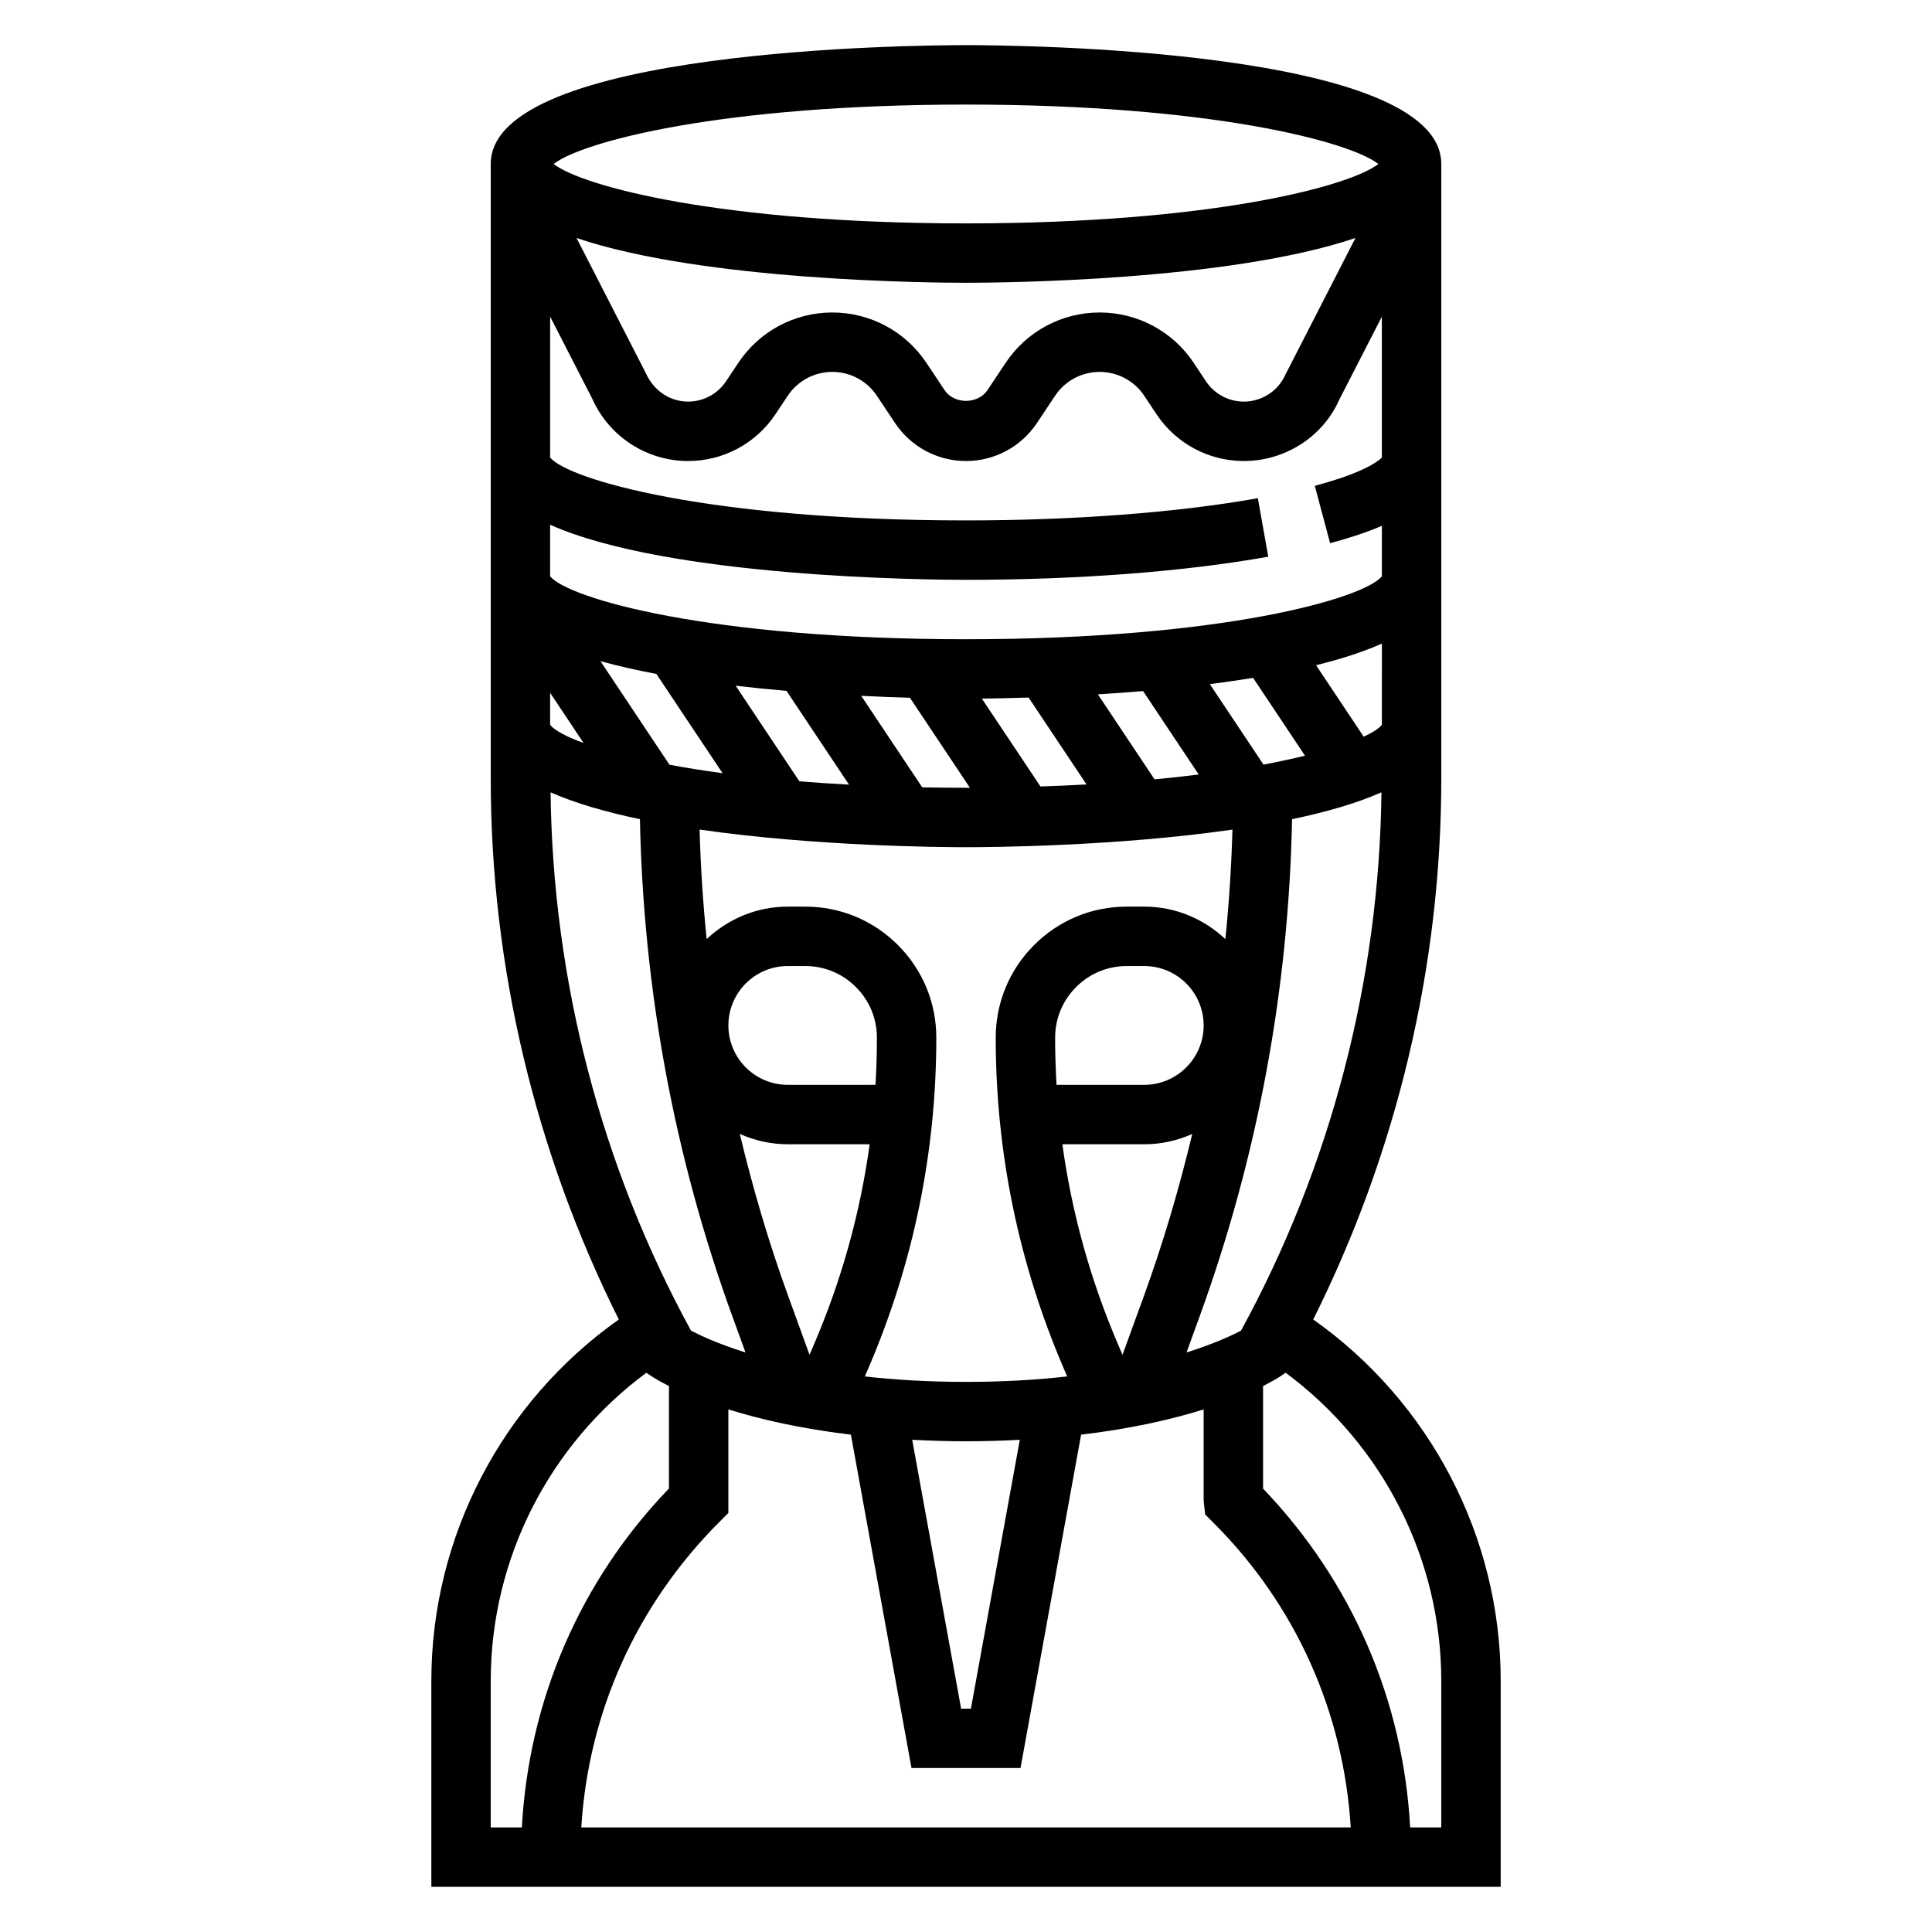 <?xml version="1.0" encoding="UTF-8"?>
<!-- Uploaded to: ICON Repo, www.svgrepo.com, Generator: ICON Repo Mixer Tools -->
<svg fill="#000000" width="800px" height="800px" version="1.1" viewBox="144 144 512 512" xmlns="http://www.w3.org/2000/svg">
 <path d="m492.02 493.68c22.16-44.375 33.934-93.559 33.934-143.24v-162.99c0-30.605-113.06-31.488-125.95-31.488-12.895 0-125.95 0.883-125.95 31.488v162.99c0 49.68 11.777 98.863 33.938 143.24-30.871 21.805-49.68 57.52-49.68 95.73v54.617h283.39v-54.617c0-38.211-18.805-73.926-49.68-95.73zm-28.648 51.664 2.305 2.305c21.766 21.766 34.395 50.168 36.281 80.633l-203.91 0.004c1.891-30.465 14.539-58.898 36.668-81.027l2.309-2.309v-27.441c8.148 2.551 18.926 5.07 32.473 6.691l16.059 88.34h28.891l16.059-88.34c13.555-1.613 24.324-4.133 32.473-6.691v24.184zm-173.58-262.28c31.52 14.059 100.32 14.598 110.21 14.598 29.535 0 57.977-2.172 80.105-6.133l-2.769-15.5c-21.242 3.793-48.699 5.887-77.336 5.887-68.273 0-105.48-10.871-110.21-16.672v-37.336l11.164 21.758c4.453 10.027 14.426 16.508 25.398 16.508 9.32 0 17.957-4.629 23.137-12.383l3.273-4.914c2.637-3.961 7.047-6.32 11.809-6.32 4.754 0 9.172 2.363 11.809 6.32l4.824 7.242c4.203 6.297 11.227 10.055 18.793 10.055s14.578-3.754 18.789-10.051l4.824-7.246c2.637-3.961 7.047-6.32 11.809-6.32 4.754 0 9.172 2.363 11.809 6.312l3.273 4.93c5.172 7.746 13.816 12.375 23.129 12.375 10.98 0 20.949-6.481 25.215-16.113l11.359-22.137v37.336c-0.898 0.914-4.707 4.008-17.773 7.484l4.062 15.207c4.367-1.164 9.219-2.668 13.715-4.606v13.383c-4.742 5.805-41.938 16.676-110.21 16.676s-105.48-10.871-110.21-16.672zm7-75.988c33.715 11.406 94 11.863 103.21 11.863s69.496-0.457 103.21-11.871l-18.555 36.195c-1.93 4.363-6.262 7.164-11.023 7.164-4.047 0-7.785-2.008-10.027-5.359l-3.273-4.93c-5.566-8.344-14.879-13.328-24.91-13.328-10.027 0-19.34 4.984-24.906 13.328l-4.824 7.242c-2.535 3.809-8.84 3.809-11.375 0l-4.824-7.242c-5.578-8.344-14.891-13.328-24.918-13.328-10.027 0-19.34 4.984-24.906 13.336l-3.273 4.914c-2.246 3.359-5.992 5.367-10.039 5.367-4.754 0-9.086-2.801-11.211-7.551zm213.42 129.02c-0.762 0.938-2.363 2-4.816 3.133l-12.625-18.941c6.504-1.605 12.43-3.496 17.445-5.731zm-34.125-12.453 13.746 20.617c-3.297 0.812-6.926 1.598-10.996 2.363l-14.219-21.324c3.856-0.492 7.691-1.043 11.469-1.656zm-29.16 3.496 14.746 22.113c-3.691 0.465-7.606 0.898-11.707 1.281l-15.02-22.523c3.852-0.234 7.871-0.527 11.98-0.871zm-30.336 1.723 15.352 23.027c-3.922 0.219-7.996 0.395-12.211 0.535l-15.531-23.293c3.07-0.035 7.289-0.105 12.391-0.27zm-31.457 0.047 15.895 23.844c-0.348 0.008-0.672 0.016-1.023 0.016-3.984 0-7.832-0.047-11.609-0.117l-16.16-24.246c4.727 0.234 9.07 0.402 12.898 0.504zm-32.707-1.828 16.57 24.852c-4.566-0.242-8.973-0.535-13.152-0.875l-16.887-25.332c4.531 0.531 9.043 0.98 13.469 1.355zm-34.48-4.484 17.539 26.309c-5.125-0.691-9.785-1.449-14.066-2.242l-18.293-27.449c4.641 1.281 9.625 2.406 14.82 3.383zm34.824 124.64h21.695c-2.496 18.199-7.43 35.961-14.762 53.059l-1.172 2.731-5.637-15.516c-5.141-14.129-9.367-28.496-12.84-43.012 3.891 1.738 8.18 2.738 12.715 2.738zm-15.742-31.488c0-8.684 7.062-15.742 15.742-15.742h4.613c5.078 0 9.848 1.977 13.438 5.566 3.59 3.586 5.566 8.367 5.566 13.434 0 4.18-0.125 8.336-0.371 12.484l-23.246 0.004c-8.684 0-15.742-7.062-15.742-15.746zm62.977 94.465c-10.027 0-18.918-0.559-26.812-1.441l0.977-2.281c11.918-27.805 17.961-57.238 17.961-87.484 0-9.281-3.613-18.004-10.18-24.57-6.562-6.562-15.285-10.176-24.566-10.176h-4.613c-8.328 0-15.863 3.305-21.5 8.605-0.984-9.629-1.605-19.301-1.875-29.023 30.68 4.43 63.957 4.676 70.609 4.676 6.644 0 39.926-0.242 70.605-4.668-0.27 9.715-0.898 19.398-1.875 29.023-5.637-5.305-13.172-8.613-21.5-8.613h-4.613c-9.281 0-18.004 3.613-24.57 10.18-6.562 6.566-10.176 15.285-10.176 24.566 0 30.246 6.047 59.68 17.957 87.48l0.977 2.281c-7.891 0.887-16.777 1.445-26.805 1.445zm14.254 15.344-12.957 71.25h-2.598l-12.965-71.25c4.543 0.234 9.234 0.398 14.266 0.398 5.027 0 9.719-0.164 14.254-0.398zm27.215-22.523-1.172-2.731c-7.328-17.098-12.266-34.855-14.762-53.059h21.695c4.535 0 8.824-1 12.723-2.731-3.481 14.516-7.707 28.883-12.84 43.012zm-17.484-71.539c-0.242-4.141-0.371-8.309-0.371-12.488 0-5.078 1.977-9.848 5.566-13.438 3.59-3.59 8.359-5.562 13.438-5.562h4.613c8.676 0 15.742 7.062 15.742 15.742 0 8.684-7.07 15.742-15.742 15.742zm37.91 61.398c15.43-42.438 23.609-86.742 24.512-131.8 8.934-1.867 17.105-4.203 23.688-7.125-0.582 49.758-13.352 98.977-37.211 142.65-2.234 1.188-6.992 3.449-14.445 5.793zm-172.11-165.29 8.855 13.289c-4.816-1.746-7.731-3.41-8.855-4.793zm23.797 33.488c0.906 45.059 9.078 89.363 24.512 131.8l3.465 9.523c-7.477-2.356-12.234-4.621-14.445-5.793-23.859-43.684-36.629-92.883-37.211-142.65 6.574 2.914 14.746 5.254 23.68 7.117zm86.414-189.38c64.738 0 101.61 9.777 109.29 15.742-7.688 5.969-44.551 15.746-109.29 15.746s-101.61-9.777-109.29-15.742c7.684-5.969 44.547-15.746 109.29-15.746zm-125.95 417.7c0-32.363 15.57-62.645 41.258-81.625l0.016 0.031 1.59 1.062c0.227 0.156 1.707 1.094 4.367 2.426v27.16c-23.574 24.48-37.133 56.055-38.988 89.82h-8.242zm251.9 38.875h-8.242c-1.844-33.598-15.297-65.039-38.988-89.797v-27.184c2.652-1.332 4.133-2.273 4.367-2.426l1.59-1.062 0.016-0.031c25.688 18.98 41.258 49.273 41.258 81.625z"/>
</svg>